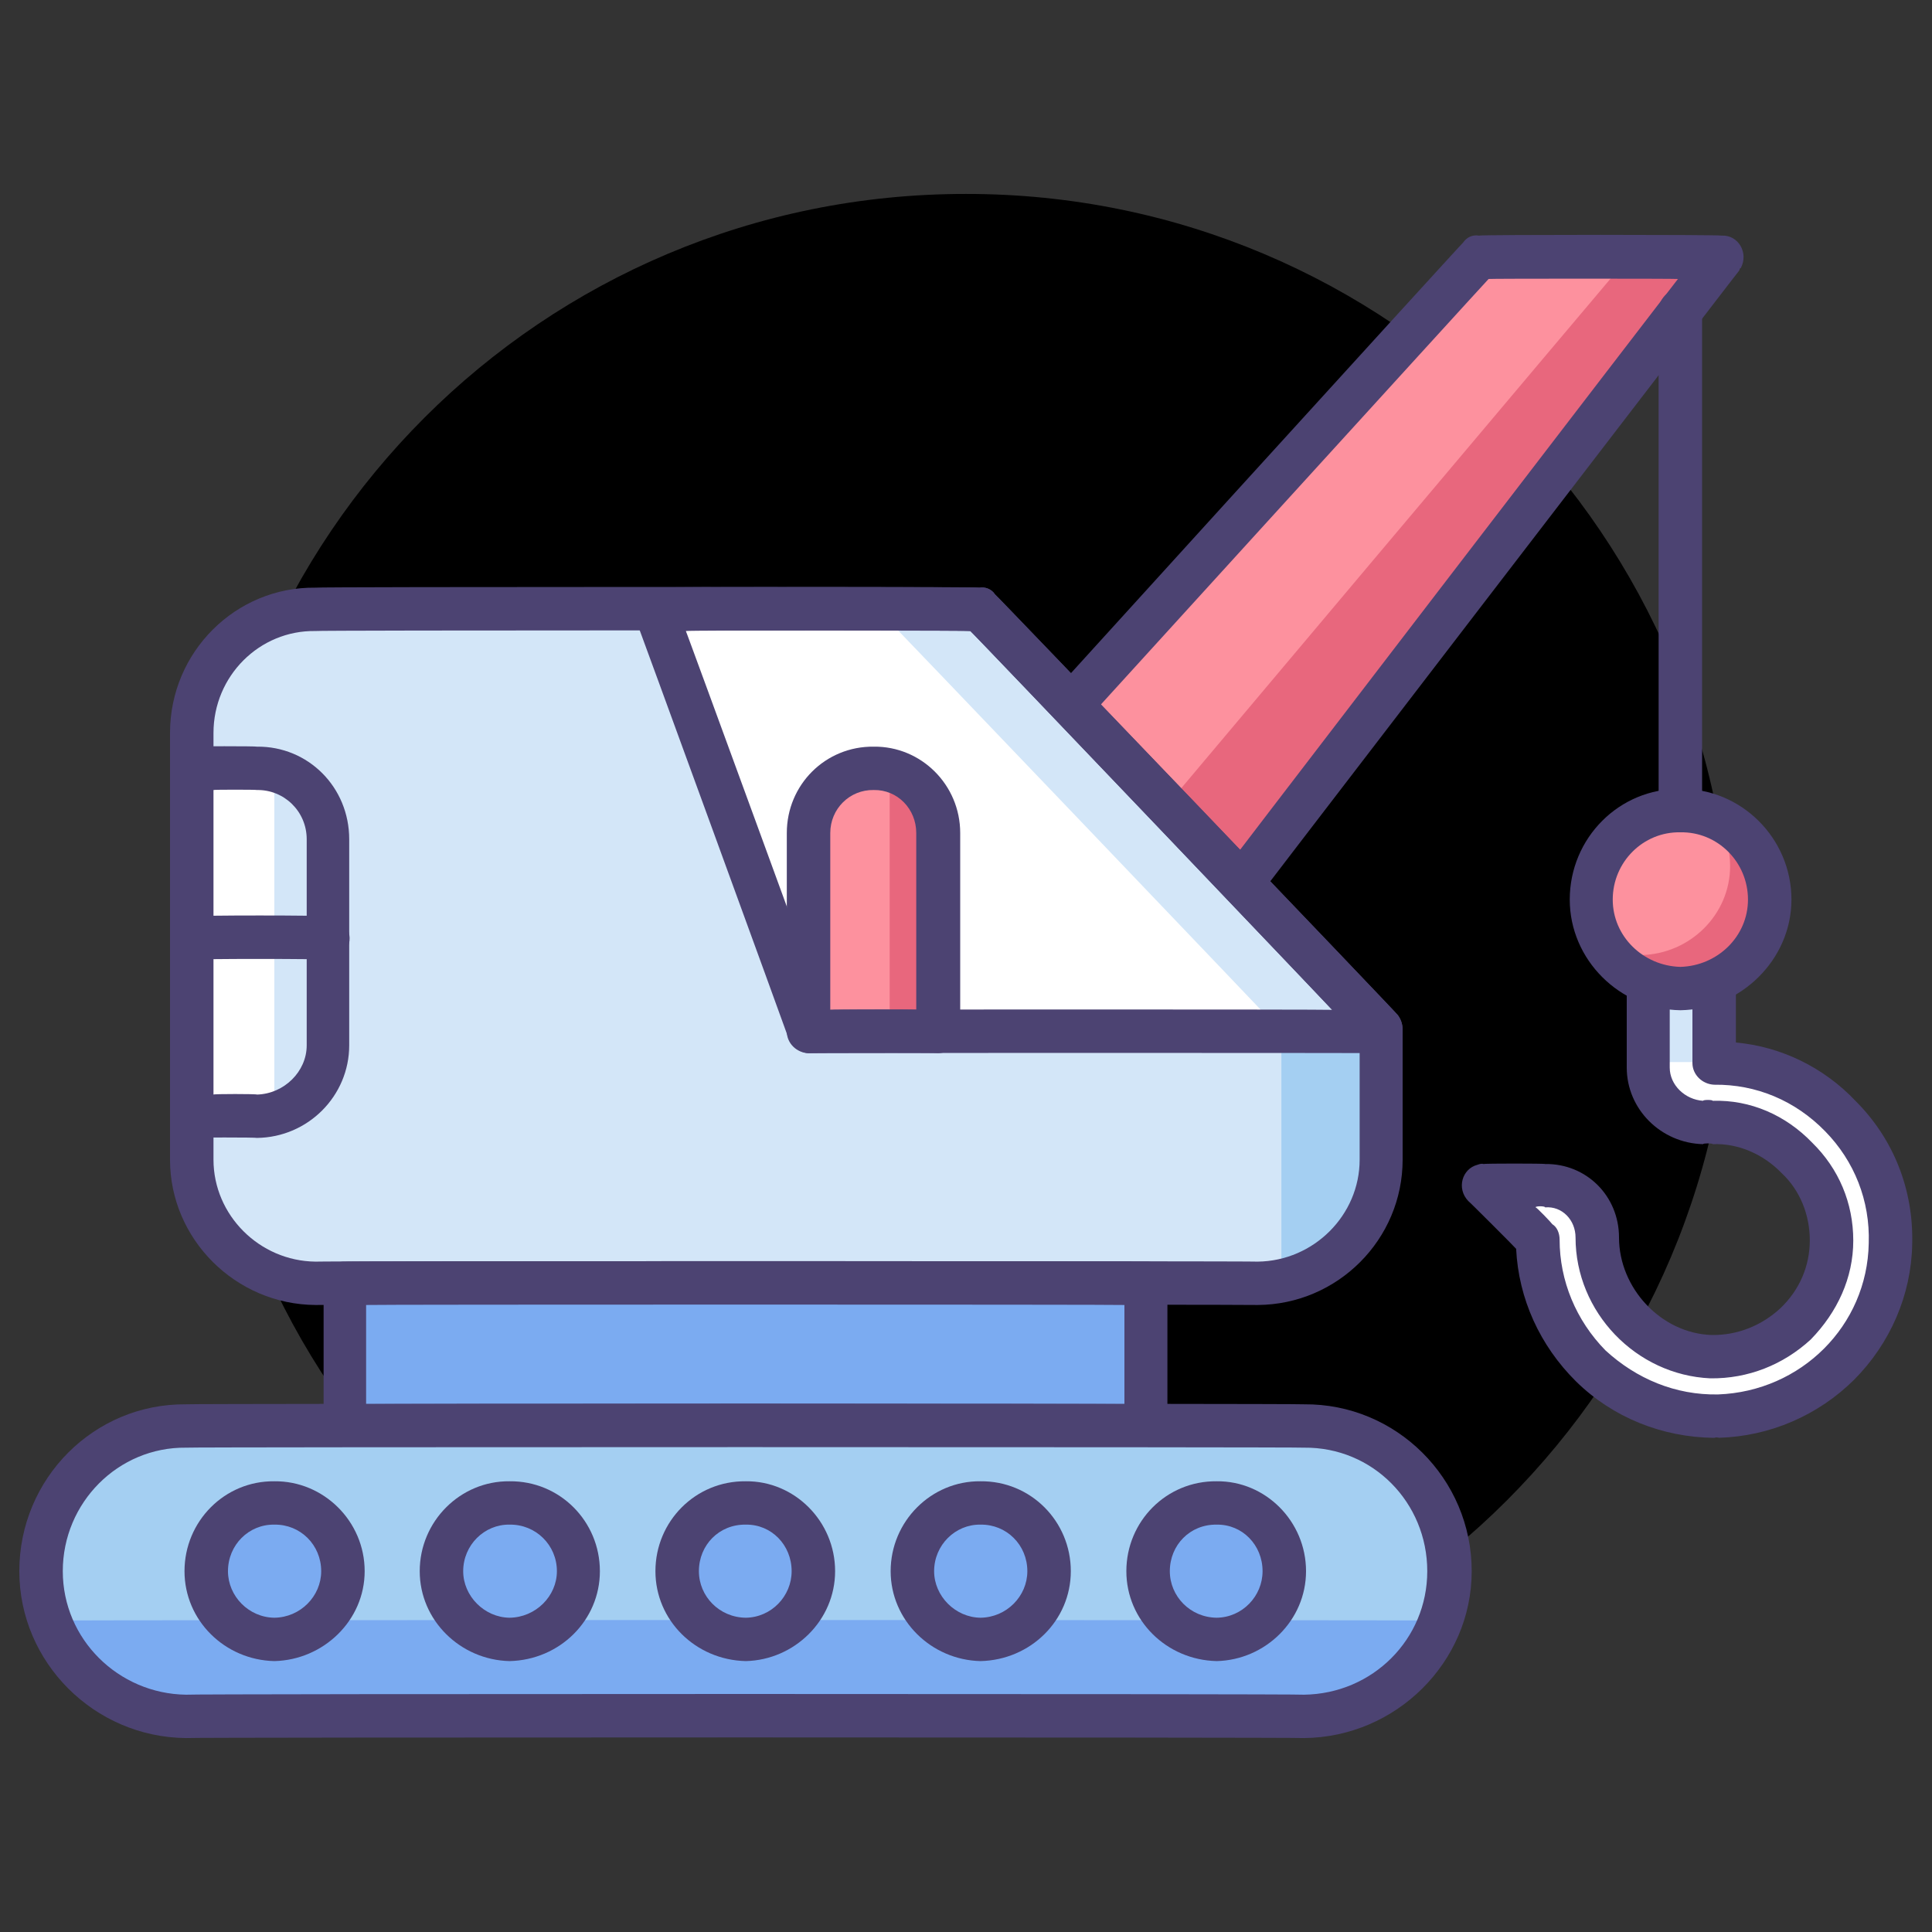 <svg xmlns="http://www.w3.org/2000/svg" version="1.1" xmlns:xlink="http://www.w3.org/1999/xlink" width="100%" height="100%" id="svgWorkerArea" viewBox="0 0 400 400" xmlns:artdraw="https://artdraw.muisca.co" style="background: white;"><rect x="0" y="0" width="400" height="400" fill="#333333" stroke="none"/><defs id="defsdoc"><pattern id="patternBool" x="0" y="0" width="10" height="10" patternUnits="userSpaceOnUse" patternTransform="rotate(35)"><circle cx="5" cy="5" r="4" style="stroke: none;fill: #ff000070;"></circle></pattern></defs><g id="fileImp-978106760" class="cosito"><path id="circleImp-804945474" class="grouped" d="M41.5 198.639C41.5 110.872 112.4 40.072 200 40.154 287.4 40.072 358.4 110.872 358.4 198.639 358.4 286.072 287.4 357.072 200 357.123 112.4 357.072 41.5 286.072 41.5 198.639 41.5 198.472 41.5 198.472 41.5 198.639"></path><path id="pathImp-992864461" class="grouped" style="fill:#fd919e; " d="M248.4 194.232C248.4 193.972 209.2 159.672 209.2 159.91 209.2 159.672 306.2 53.172 306.2 53.27 306.2 53.172 356.4 53.172 356.4 53.27 356.4 53.172 248.4 193.972 248.4 194.232"></path><path id="pathImp-262530618" class="grouped" style="fill:#fd919e; fill:#e8677d; " d="M231.2 179.144C231.2 178.972 337.2 53.172 337.2 53.27 337.2 53.172 356.4 53.172 356.4 53.27 356.4 53.172 248.4 193.972 248.4 194.232 248.4 193.972 231.2 178.972 231.2 179.144"></path><path id="pathImp-61188781" class="grouped" style="fill:#fd919e; fill:#e8677d; fill:#4c4372; " d="M248.4 198.721C247.4 198.472 246.3 198.172 245.4 197.61 245.4 197.472 206.2 163.172 206.2 163.287 204.4 161.472 204.2 158.472 205.9 156.89 205.9 156.672 302.9 50.072 302.9 50.249 303.7 49.072 304.9 48.572 306.2 48.781 306.2 48.572 356.4 48.572 356.4 48.781 359.9 48.572 362.1 52.372 360.4 55.519 360.2 55.472 360.2 55.772 360.1 56 360.1 55.872 251.9 196.872 251.9 196.962 251 197.972 249.8 198.472 248.4 198.721 248.4 198.472 248.4 198.472 248.4 198.721M215.5 159.545C215.5 159.472 247.8 187.472 247.8 187.699 247.8 187.472 347.4 57.672 347.4 57.758 347.4 57.672 308.2 57.672 308.2 57.758 308.2 57.672 215.5 159.472 215.5 159.545 215.5 159.472 215.5 159.472 215.5 159.545"></path><path id="pathImp-718750829" class="grouped" style="fill:#fd919e; fill:#e8677d; fill:#4c4372; fill:#d3e6f8; " d="M202.8 126.157C202.8 125.972 65.3 125.972 65.3 126.157 51.2 125.972 39.7 137.472 39.7 151.756 39.7 151.672 39.7 239.972 39.7 240.097 39.7 254.072 51.2 265.572 65.3 265.696 65.3 265.572 260.4 265.572 260.4 265.696 274.7 265.572 286 254.072 286 240.097 286 239.972 286 213.172 286 213.264 286 213.172 202.8 125.972 202.8 126.157 202.8 125.972 202.8 125.972 202.8 126.157"></path><path id="pathImp-386351803" class="grouped" style="fill:#fd919e; fill:#e8677d; fill:#4c4372; fill:#d3e6f8; fill:#fff; " d="M202.8 126.157C202.8 125.972 135.7 125.972 135.7 126.157 135.7 125.972 167.4 213.472 167.4 213.565 167.4 213.472 286 213.472 286 213.565 286 213.472 286 213.172 286 213.263 286 213.172 202.8 125.972 202.8 126.157"></path><path id="pathImp-75795982" class="grouped" style="fill:#fd919e; fill:#e8677d; fill:#4c4372; fill:#d3e6f8; fill:#fff; fill:#d3e6f8; " d="M181.7 126.157C181.7 125.972 265.3 213.472 265.3 213.565 265.3 213.472 286 213.472 286 213.565 286 213.472 202.8 125.972 202.8 126.157 202.8 125.972 181.7 125.972 181.7 126.157"></path><path id="pathImp-266192938" class="grouped" style="fill:#fd919e; fill:#e8677d; fill:#4c4372; fill:#d3e6f8; fill:#fff; fill:#d3e6f8; fill:#fd919e; " d="M180.9 159.076C173.4 158.972 167.4 164.972 167.4 172.469 167.4 172.372 167.4 213.472 167.4 213.565 167.4 213.472 194.3 213.472 194.3 213.565 194.3 213.472 194.3 172.372 194.3 172.469 194.3 164.972 188.2 158.972 180.9 159.076 180.9 158.972 180.9 158.972 180.9 159.076"></path><path id="pathImp-935945239" class="grouped" style="fill:#fd919e; fill:#e8677d; fill:#4c4372; fill:#d3e6f8; fill:#fff; fill:#d3e6f8; fill:#fd919e; fill:#e8677d; " d="M184.2 159.499C184.2 159.372 184.2 213.472 184.2 213.565 184.2 213.472 194.3 213.472 194.3 213.565 194.3 213.472 194.3 172.372 194.3 172.469 194.3 165.972 189.9 160.872 184.2 159.499 184.2 159.372 184.2 159.372 184.2 159.499"></path><path id="pathImp-378863429" class="grouped" style="fill:#fd919e; fill:#e8677d; fill:#4c4372; fill:#d3e6f8; fill:#fff; fill:#d3e6f8; fill:#fd919e; fill:#e8677d; fill:#a4cff2; " d="M265.3 265.24C277 262.972 286 252.472 286 240.097 286 239.972 286 213.472 286 213.565 286 213.472 265.3 213.472 265.3 213.565 265.3 213.472 265.3 265.072 265.3 265.24 265.3 265.072 265.3 265.072 265.3 265.24"></path><path id="pathImp-558888077" class="grouped" style="fill:#fd919e; fill:#e8677d; fill:#4c4372; fill:#d3e6f8; fill:#fff; fill:#d3e6f8; fill:#fd919e; fill:#e8677d; fill:#a4cff2; fill:#4c4372; " d="M260.4 270.184C260.4 270.072 65.3 270.072 65.3 270.184 48.8 270.072 35.2 256.572 35.2 240.097 35.2 239.972 35.2 151.672 35.2 151.756 35.2 134.972 48.8 121.472 65.3 121.668 65.3 121.472 202.8 121.472 202.8 121.668 204 121.472 205.3 121.972 206 123.057 206 122.872 289.4 209.972 289.4 210.162 290 210.972 290.4 211.972 290.4 213.263 290.4 213.172 290.4 239.972 290.4 240.097 290.4 256.572 277 270.072 260.4 270.184 260.4 270.072 260.4 270.072 260.4 270.184M65.3 130.646C53.7 130.472 44.2 139.972 44.2 151.756 44.2 151.672 44.2 239.972 44.2 240.097 44.2 251.572 53.7 261.072 65.3 261.206 65.3 261.072 260.4 261.072 260.4 261.206 272 261.072 281.5 251.572 281.5 240.097 281.5 239.972 281.5 214.972 281.5 215.062 281.5 214.972 200.9 130.472 200.9 130.646 200.9 130.472 65.3 130.472 65.3 130.646 65.3 130.472 65.3 130.472 65.3 130.646"></path><path id="pathImp-161290499" class="grouped" style="fill:#fd919e; fill:#e8677d; fill:#4c4372; fill:#d3e6f8; fill:#fff; fill:#d3e6f8; fill:#fd919e; fill:#e8677d; fill:#a4cff2; fill:#4c4372; fill:#4c4372; " d="M286 218.053C286 217.972 167.4 217.972 167.4 218.053 165.7 217.972 163.9 216.672 163.3 215.098 163.3 214.972 131.4 127.472 131.4 127.691 130.4 124.472 132.5 121.472 135.7 121.669 135.7 121.472 202.8 121.472 202.8 121.669 204 121.472 205.3 121.972 206 123.058 206 122.872 289.4 209.972 289.4 210.163 290 210.972 290.4 211.972 290.4 213.264 290.4 213.172 290.4 213.472 290.4 213.565 290.4 215.972 288.4 217.972 286 218.053 286 217.972 286 217.972 286 218.053M170.7 209.076C170.7 208.972 275.8 208.972 275.8 209.076 275.8 208.972 200.9 130.472 200.9 130.646 200.9 130.472 142 130.472 142 130.646 142 130.472 170.7 208.972 170.7 209.076 170.7 208.972 170.7 208.972 170.7 209.076"></path><path id="pathImp-206385940" class="grouped" style="fill:#fd919e; fill:#e8677d; fill:#4c4372; fill:#d3e6f8; fill:#fff; fill:#d3e6f8; fill:#fd919e; fill:#e8677d; fill:#a4cff2; fill:#4c4372; fill:#4c4372; fill:#4c4372; " d="M194.3 218.053C194.3 217.972 167.4 217.972 167.4 218.053 164.9 217.972 162.9 215.972 162.9 213.565 162.9 213.472 162.9 172.372 162.9 172.468 162.9 162.472 170.9 154.472 180.9 154.587 190.7 154.472 198.8 162.472 198.8 172.468 198.8 172.372 198.8 213.472 198.8 213.565 198.8 215.972 196.8 217.972 194.3 218.053 194.3 217.972 194.3 217.972 194.3 218.053M171.9 209.076C171.9 208.972 189.7 208.972 189.7 209.076 189.7 208.972 189.7 172.372 189.7 172.468 189.7 167.472 185.8 163.472 180.9 163.565 175.9 163.472 171.9 167.472 171.9 172.468 171.9 172.372 171.9 208.972 171.9 209.076 171.9 208.972 171.9 208.972 171.9 209.076"></path><path id="pathImp-430030785" class="grouped" style="fill:#fd919e; fill:#e8677d; fill:#4c4372; fill:#d3e6f8; fill:#fff; fill:#d3e6f8; fill:#fd919e; fill:#e8677d; fill:#a4cff2; fill:#4c4372; fill:#4c4372; fill:#4c4372; fill:#fff; " d="M53.2 231.106C53.2 230.972 39.7 230.972 39.7 231.106 39.7 230.972 39.7 158.972 39.7 159.076 39.7 158.972 53.2 158.972 53.2 159.076 61.3 158.972 67.8 165.472 67.8 173.757 67.8 173.672 67.8 216.372 67.8 216.425 67.8 224.472 61.3 230.972 53.2 231.106 53.2 230.972 53.2 230.972 53.2 231.106"></path><path id="pathImp-89003359" class="grouped" style="fill:#fd919e; fill:#e8677d; fill:#4c4372; fill:#d3e6f8; fill:#fff; fill:#d3e6f8; fill:#fd919e; fill:#e8677d; fill:#a4cff2; fill:#4c4372; fill:#4c4372; fill:#4c4372; fill:#fff; fill:#d3e6f8; " d="M56.8 159.539C56.8 159.472 56.8 230.472 56.8 230.642 63.3 228.972 67.8 223.172 67.8 216.424 67.8 216.372 67.8 173.672 67.8 173.757 67.8 166.672 63.3 160.972 56.8 159.539 56.8 159.472 56.8 159.472 56.8 159.539"></path><path id="pathImp-268628506" class="grouped" style="fill:#fd919e; fill:#e8677d; fill:#4c4372; fill:#d3e6f8; fill:#fff; fill:#d3e6f8; fill:#fd919e; fill:#e8677d; fill:#a4cff2; fill:#4c4372; fill:#4c4372; fill:#4c4372; fill:#fff; fill:#d3e6f8; fill:#fff; " d="M341.4 200.544C341.4 200.472 341.4 220.972 341.4 221.023 341.4 227.172 346.4 232.372 352.6 232.399 352.6 232.372 354.6 232.372 354.6 232.399 368.1 232.372 379.2 243.072 379.2 256.82 379.1 270.172 367.9 281.072 354.2 280.883 341.2 280.372 330.7 269.072 330.7 256.217 330.7 250.072 325.9 245.372 319.9 245.485 319.9 245.372 307.2 245.372 307.2 245.485 307.2 245.372 318.4 256.572 318.4 256.646 318.4 276.972 335.3 293.572 355.7 293.19 375.2 292.572 390.9 276.672 391.4 257.526 391.9 236.672 375.4 219.972 354.9 220.09 354.9 219.972 354.9 200.472 354.9 200.544 354.9 200.472 341.4 200.472 341.4 200.544 341.4 200.472 341.4 200.472 341.4 200.544"></path><path id="pathImp-350994473" class="grouped" style="fill:#fd919e; fill:#e8677d; fill:#4c4372; fill:#d3e6f8; fill:#fff; fill:#d3e6f8; fill:#fd919e; fill:#e8677d; fill:#a4cff2; fill:#4c4372; fill:#4c4372; fill:#4c4372; fill:#fff; fill:#d3e6f8; fill:#fff; fill:#d3e6f8; " d="M341.2 205.489C341.2 205.372 355.7 205.372 355.7 205.489 355.7 205.372 355.7 219.872 355.7 219.949 355.7 219.872 341.2 219.872 341.2 219.949 341.2 219.872 341.2 205.372 341.2 205.489"></path><path id="pathImp-869588346" class="grouped" style="fill:#fd919e; fill:#e8677d; fill:#4c4372; fill:#d3e6f8; fill:#fff; fill:#d3e6f8; fill:#fd919e; fill:#e8677d; fill:#a4cff2; fill:#4c4372; fill:#4c4372; fill:#4c4372; fill:#fff; fill:#d3e6f8; fill:#fff; fill:#d3e6f8; fill:#4c4372; " d="M354.9 297.692C344.1 297.572 333.9 293.472 326.3 286.01 318.8 278.572 314.4 268.872 313.9 258.557 313.9 258.472 304 248.572 304 248.669 301.5 246.072 302.7 241.972 305.9 241.154 306.4 240.972 306.8 240.872 307.2 240.998 307.2 240.872 319.9 240.872 319.9 240.998 328.4 240.872 335.2 247.572 335.2 256.218 335.2 266.672 343.9 276.072 354.4 276.398 359.7 276.472 364.7 274.472 368.6 270.866 372.6 267.072 374.7 262.072 374.7 256.788 374.7 251.572 372.7 246.472 368.9 242.908 365.1 238.972 359.9 236.672 354.6 236.888 354.6 236.672 352.6 236.672 352.6 236.888 343.9 236.672 336.8 229.672 336.8 221.022 336.8 220.972 336.8 200.472 336.8 200.544 336.9 196.972 340.6 194.872 343.6 196.744 344.9 197.372 345.7 198.872 345.7 200.544 345.7 200.472 345.7 220.972 345.7 221.022 345.7 224.672 348.9 227.672 352.6 227.91 352.6 227.672 354.6 227.672 354.6 227.91 362.4 227.672 369.7 230.872 375.2 236.583 380.7 241.972 383.7 249.072 383.7 256.851 383.7 264.572 380.4 271.672 374.9 277.325 369.2 282.572 361.9 285.472 354.1 285.37 338.7 284.672 326.2 271.672 326.2 256.217 326.2 252.572 323.4 249.672 319.9 249.975 319.9 249.672 317.9 249.672 317.9 249.975 317.9 249.672 321.4 253.372 321.4 253.464 322.4 254.072 322.9 255.372 322.9 256.647 322.9 265.172 326.3 273.372 332.4 279.588 338.8 285.472 346.9 288.872 355.7 288.704 372.9 288.072 386.6 274.472 386.9 257.423 387.2 248.572 383.9 240.372 377.9 234.242 371.7 227.872 363.6 224.472 354.9 224.58 352.4 224.472 350.4 222.472 350.4 220.092 350.4 219.972 350.4 200.472 350.4 200.545 350.4 196.972 354.2 194.872 357.2 196.746 358.6 197.372 359.4 198.872 359.4 200.545 359.4 200.472 359.4 215.672 359.4 215.843 368.7 216.672 377.6 220.972 384.2 227.969 392.1 235.872 396.2 246.372 395.9 257.634 395.7 268.072 391.4 278.072 383.9 285.635 376.4 293.072 366.4 297.372 355.9 297.679 355.6 297.572 355.2 297.572 354.9 297.692 354.9 297.572 354.9 297.572 354.9 297.692"></path><path id="circleImp-161135039" class="grouped" style="fill:#fd919e; fill:#e8677d; fill:#4c4372; fill:#d3e6f8; fill:#fff; fill:#d3e6f8; fill:#fd919e; fill:#e8677d; fill:#a4cff2; fill:#4c4372; fill:#4c4372; fill:#4c4372; fill:#fff; fill:#d3e6f8; fill:#fff; fill:#d3e6f8; fill:#4c4372; fill:#fd919e; " d="M329.4 186.251C329.4 175.972 337.7 167.672 347.9 167.832 358.1 167.672 366.4 175.972 366.4 186.251 366.4 196.372 358.1 204.472 347.9 204.67 337.7 204.472 329.4 196.372 329.4 186.251 329.4 185.972 329.4 185.972 329.4 186.251"></path><path id="pathImp-823367851" class="grouped" style="fill:#fd919e; fill:#e8677d; fill:#4c4372; fill:#d3e6f8; fill:#fff; fill:#d3e6f8; fill:#fd919e; fill:#e8677d; fill:#a4cff2; fill:#4c4372; fill:#4c4372; fill:#4c4372; fill:#fff; fill:#d3e6f8; fill:#fff; fill:#d3e6f8; fill:#4c4372; fill:#fd919e; fill:#4c4372; " d="M347.9 172.32C345.4 172.172 343.4 170.172 343.4 167.832 343.4 167.672 343.4 64.272 343.4 64.415 343.4 60.872 347.2 58.672 350.2 60.528 351.6 61.172 352.4 62.672 352.4 64.415 352.4 64.272 352.4 167.672 352.4 167.832 352.4 170.172 350.4 172.172 347.9 172.32 347.9 172.172 347.9 172.172 347.9 172.32"></path><path id="pathImp-555810506" class="grouped" style="fill:#fd919e; fill:#e8677d; fill:#4c4372; fill:#d3e6f8; fill:#fff; fill:#d3e6f8; fill:#fd919e; fill:#e8677d; fill:#a4cff2; fill:#4c4372; fill:#4c4372; fill:#4c4372; fill:#fff; fill:#d3e6f8; fill:#fff; fill:#d3e6f8; fill:#4c4372; fill:#fd919e; fill:#4c4372; fill:#7babf1; " d="M71.5 265.695C71.5 265.572 237.3 265.572 237.3 265.695 237.3 265.572 237.3 295.072 237.3 295.236 237.3 295.072 71.5 295.072 71.5 295.236 71.5 295.072 71.5 265.572 71.5 265.695"></path><path id="pathImp-316352850" class="grouped" style="fill:#fd919e; fill:#e8677d; fill:#4c4372; fill:#d3e6f8; fill:#fff; fill:#d3e6f8; fill:#fd919e; fill:#e8677d; fill:#a4cff2; fill:#4c4372; fill:#4c4372; fill:#4c4372; fill:#fff; fill:#d3e6f8; fill:#fff; fill:#d3e6f8; fill:#4c4372; fill:#fd919e; fill:#4c4372; fill:#7babf1; fill:#e8677d; " d="M355.2 169.368C357.2 172.172 358.2 175.672 358.2 179.314 358.2 189.372 349.9 197.472 339.9 197.734 337.2 197.472 334.7 196.972 332.4 196.196 335.7 201.172 341.4 204.472 347.9 204.67 358.1 204.472 366.4 196.372 366.4 186.25 366.4 178.672 361.7 172.172 355.2 169.368 355.2 169.172 355.2 169.172 355.2 169.368"></path><path id="pathImp-835807686" class="grouped" style="fill:#fd919e; fill:#e8677d; fill:#4c4372; fill:#d3e6f8; fill:#fff; fill:#d3e6f8; fill:#fd919e; fill:#e8677d; fill:#a4cff2; fill:#4c4372; fill:#4c4372; fill:#4c4372; fill:#fff; fill:#d3e6f8; fill:#fff; fill:#d3e6f8; fill:#4c4372; fill:#fd919e; fill:#4c4372; fill:#7babf1; fill:#e8677d; fill:#4c4372; " d="M347.9 209.159C335.3 208.972 325 198.672 325 186.251 325 173.472 335.3 163.172 347.9 163.344 360.4 163.172 370.9 173.472 370.9 186.251 370.9 198.672 360.4 208.972 347.9 209.159 347.9 208.972 347.9 208.972 347.9 209.159M347.9 172.32C340.2 172.172 333.9 178.472 333.9 186.251 333.9 193.872 340.2 199.972 347.9 200.182 355.6 199.972 361.9 193.872 361.9 186.251 361.9 178.472 355.6 172.172 347.9 172.32 347.9 172.172 347.9 172.172 347.9 172.32M237.3 299.724C237.3 299.572 71.5 299.572 71.5 299.724 69 299.572 67 297.572 67 295.236 67 295.072 67 265.572 67 265.695 67 263.072 69 261.072 71.5 261.207 71.5 261.072 237.3 261.072 237.3 261.207 239.7 261.072 241.7 263.072 241.7 265.695 241.7 265.572 241.7 295.072 241.7 295.236 241.7 297.572 239.7 299.572 237.3 299.724 237.3 299.572 237.3 299.572 237.3 299.724M75.8 290.747C75.8 290.572 232.8 290.572 232.8 290.747 232.8 290.572 232.8 270.072 232.8 270.184 232.8 270.072 75.8 270.072 75.8 270.184 75.8 270.072 75.8 290.572 75.8 290.747 75.8 290.572 75.8 290.572 75.8 290.747"></path><path id="pathImp-343799574" class="grouped" style="fill:#fd919e; fill:#e8677d; fill:#4c4372; fill:#d3e6f8; fill:#fff; fill:#d3e6f8; fill:#fd919e; fill:#e8677d; fill:#a4cff2; fill:#4c4372; fill:#4c4372; fill:#4c4372; fill:#fff; fill:#d3e6f8; fill:#fff; fill:#d3e6f8; fill:#4c4372; fill:#fd919e; fill:#4c4372; fill:#7babf1; fill:#e8677d; fill:#4c4372; fill:#a4cff2; " d="M270 355.357C270 355.072 38.5 355.072 38.5 355.357 22 355.072 8.5 341.672 8.5 325.297 8.5 325.072 8.5 325.072 8.5 325.296 8.5 308.572 22 295.072 38.5 295.235 38.5 295.072 270 295.072 270 295.235 286.7 295.072 300 308.572 300 325.296 300 325.072 300 325.072 300 325.297 300 341.672 286.7 355.072 270 355.357 270 355.072 270 355.072 270 355.357"></path><path id="pathImp-574397697" class="grouped" style="fill:#fd919e; fill:#e8677d; fill:#4c4372; fill:#d3e6f8; fill:#fff; fill:#d3e6f8; fill:#fd919e; fill:#e8677d; fill:#a4cff2; fill:#4c4372; fill:#4c4372; fill:#4c4372; fill:#fff; fill:#d3e6f8; fill:#fff; fill:#d3e6f8; fill:#4c4372; fill:#fd919e; fill:#4c4372; fill:#7babf1; fill:#e8677d; fill:#4c4372; fill:#a4cff2; fill:#7babf1; " d="M10.8 336.893C15.3 347.572 26 355.072 38.5 355.357 38.5 355.072 270 355.072 270 355.357 282.5 355.072 293.3 347.572 297.9 336.893 297.9 336.372 297.9 335.972 297.9 335.523 297.9 335.372 10.8 335.372 10.8 335.523 10.8 335.972 10.8 336.372 10.8 336.893 10.8 336.672 10.8 336.672 10.8 336.893"></path><path id="circleImp-672784853" class="grouped" style="fill:#fd919e; fill:#e8677d; fill:#4c4372; fill:#d3e6f8; fill:#fff; fill:#d3e6f8; fill:#fd919e; fill:#e8677d; fill:#a4cff2; fill:#4c4372; fill:#4c4372; fill:#4c4372; fill:#fff; fill:#d3e6f8; fill:#fff; fill:#d3e6f8; fill:#4c4372; fill:#fd919e; fill:#4c4372; fill:#7babf1; fill:#e8677d; fill:#4c4372; fill:#a4cff2; fill:#7babf1; fill:#7babf1; " d="M42.7 325.296C42.7 317.372 49 311.072 56.8 311.171 64.5 311.072 70.8 317.372 70.8 325.296 70.8 333.072 64.5 339.372 56.8 339.422 49 339.372 42.7 333.072 42.7 325.296 42.7 325.072 42.7 325.072 42.7 325.296"></path><path id="circleImp-293020064" class="grouped" style="fill:#fd919e; fill:#e8677d; fill:#4c4372; fill:#d3e6f8; fill:#fff; fill:#d3e6f8; fill:#fd919e; fill:#e8677d; fill:#a4cff2; fill:#4c4372; fill:#4c4372; fill:#4c4372; fill:#fff; fill:#d3e6f8; fill:#fff; fill:#d3e6f8; fill:#4c4372; fill:#fd919e; fill:#4c4372; fill:#7babf1; fill:#e8677d; fill:#4c4372; fill:#a4cff2; fill:#7babf1; fill:#7babf1; fill:#7babf1; " d="M91.4 325.296C91.4 317.372 97.8 311.072 105.5 311.171 113.4 311.072 119.7 317.372 119.7 325.296 119.7 333.072 113.4 339.372 105.5 339.421 97.8 339.372 91.4 333.072 91.4 325.296 91.4 325.072 91.4 325.072 91.4 325.296"></path><path id="circleImp-304685076" class="grouped" style="fill:#fd919e; fill:#e8677d; fill:#4c4372; fill:#d3e6f8; fill:#fff; fill:#d3e6f8; fill:#fd919e; fill:#e8677d; fill:#a4cff2; fill:#4c4372; fill:#4c4372; fill:#4c4372; fill:#fff; fill:#d3e6f8; fill:#fff; fill:#d3e6f8; fill:#4c4372; fill:#fd919e; fill:#4c4372; fill:#7babf1; fill:#e8677d; fill:#4c4372; fill:#a4cff2; fill:#7babf1; fill:#7babf1; fill:#7babf1; fill:#7babf1; " d="M140.2 325.296C140.2 317.372 146.5 311.072 154.4 311.171 162 311.072 168.4 317.372 168.4 325.296 168.4 333.072 162 339.372 154.4 339.422 146.5 339.372 140.2 333.072 140.2 325.296 140.2 325.072 140.2 325.072 140.2 325.296"></path><path id="circleImp-668991527" class="grouped" style="fill:#fd919e; fill:#e8677d; fill:#4c4372; fill:#d3e6f8; fill:#fff; fill:#d3e6f8; fill:#fd919e; fill:#e8677d; fill:#a4cff2; fill:#4c4372; fill:#4c4372; fill:#4c4372; fill:#fff; fill:#d3e6f8; fill:#fff; fill:#d3e6f8; fill:#4c4372; fill:#fd919e; fill:#4c4372; fill:#7babf1; fill:#e8677d; fill:#4c4372; fill:#a4cff2; fill:#7babf1; fill:#7babf1; fill:#7babf1; fill:#7babf1; fill:#7babf1; " d="M188.9 325.296C188.9 317.372 195.3 311.072 203 311.171 210.9 311.072 217.2 317.372 217.2 325.296 217.2 333.072 210.9 339.372 203 339.422 195.3 339.372 188.9 333.072 188.9 325.296 188.9 325.072 188.9 325.072 188.9 325.296"></path><path id="circleImp-857357649" class="grouped" style="fill:#fd919e; fill:#e8677d; fill:#4c4372; fill:#d3e6f8; fill:#fff; fill:#d3e6f8; fill:#fd919e; fill:#e8677d; fill:#a4cff2; fill:#4c4372; fill:#4c4372; fill:#4c4372; fill:#fff; fill:#d3e6f8; fill:#fff; fill:#d3e6f8; fill:#4c4372; fill:#fd919e; fill:#4c4372; fill:#7babf1; fill:#e8677d; fill:#4c4372; fill:#a4cff2; fill:#7babf1; fill:#7babf1; fill:#7babf1; fill:#7babf1; fill:#7babf1; fill:#7babf1; " d="M237.7 325.296C237.7 317.372 244 311.072 251.9 311.171 259.5 311.072 265.9 317.372 265.9 325.296 265.9 333.072 259.5 339.372 251.9 339.421 244 339.372 237.7 333.072 237.7 325.296 237.7 325.072 237.7 325.072 237.7 325.296"></path><path id="pathImp-190958367" class="grouped" style="fill:#fd919e; fill:#e8677d; fill:#4c4372; fill:#d3e6f8; fill:#fff; fill:#d3e6f8; fill:#fd919e; fill:#e8677d; fill:#a4cff2; fill:#4c4372; fill:#4c4372; fill:#4c4372; fill:#fff; fill:#d3e6f8; fill:#fff; fill:#d3e6f8; fill:#4c4372; fill:#fd919e; fill:#4c4372; fill:#7babf1; fill:#e8677d; fill:#4c4372; fill:#a4cff2; fill:#7babf1; fill:#7babf1; fill:#7babf1; fill:#7babf1; fill:#7babf1; fill:#7babf1; fill:#4c4372; " d="M270 359.846C270 359.672 38.5 359.672 38.5 359.846 19.5 359.672 4 344.172 4 325.297 4 306.072 19.5 290.572 38.5 290.747 38.5 290.572 270 290.572 270 290.747 289 290.572 304.7 306.072 304.7 325.297 304.7 344.172 289 359.672 270 359.846 270 359.672 270 359.672 270 359.846M38.5 299.724C24.5 299.572 13 311.072 13 325.297 13 339.372 24.5 350.672 38.5 350.869 38.5 350.672 270 350.672 270 350.869 284.2 350.672 295.5 339.372 295.5 325.297 295.5 311.072 284.2 299.572 270 299.724 270 299.572 38.5 299.572 38.5 299.724 38.5 299.572 38.5 299.572 38.5 299.724"></path><path id="pathImp-839062527" class="grouped" style="fill:#fd919e; fill:#e8677d; fill:#4c4372; fill:#d3e6f8; fill:#fff; fill:#d3e6f8; fill:#fd919e; fill:#e8677d; fill:#a4cff2; fill:#4c4372; fill:#4c4372; fill:#4c4372; fill:#fff; fill:#d3e6f8; fill:#fff; fill:#d3e6f8; fill:#4c4372; fill:#fd919e; fill:#4c4372; fill:#7babf1; fill:#e8677d; fill:#4c4372; fill:#a4cff2; fill:#7babf1; fill:#7babf1; fill:#7babf1; fill:#7babf1; fill:#7babf1; fill:#7babf1; fill:#4c4372; fill:#4c4372; " d="M56.8 343.911C46.5 343.672 38.2 335.472 38.2 325.297 38.2 314.972 46.5 306.572 56.8 306.682 67 306.572 75.5 314.972 75.5 325.297 75.5 335.472 67 343.672 56.8 343.911 56.8 343.672 56.8 343.672 56.8 343.911M56.8 315.659C51.5 315.572 47.2 319.872 47.2 325.297 47.2 330.472 51.5 334.872 56.8 334.933 62.2 334.872 66.5 330.472 66.5 325.297 66.5 319.872 62.2 315.572 56.8 315.659 56.8 315.572 56.8 315.572 56.8 315.659M105.5 343.911C95.3 343.672 86.9 335.472 86.9 325.297 86.9 314.972 95.3 306.572 105.5 306.682 115.9 306.572 124.2 314.972 124.2 325.297 124.2 335.472 115.9 343.672 105.5 343.911 105.5 343.672 105.5 343.672 105.5 343.911M105.5 315.659C100.3 315.572 95.9 319.872 95.9 325.297 95.9 330.472 100.3 334.872 105.5 334.933 110.9 334.872 115.3 330.472 115.3 325.297 115.3 319.872 110.9 315.572 105.5 315.659 105.5 315.572 105.5 315.572 105.5 315.659M154.4 343.911C144 343.672 135.7 335.472 135.7 325.297 135.7 314.972 144 306.572 154.4 306.682 164.5 306.572 172.9 314.972 172.9 325.297 172.9 335.472 164.5 343.672 154.4 343.911 154.4 343.672 154.4 343.672 154.4 343.911M154.4 315.659C148.9 315.572 144.7 319.872 144.7 325.297 144.7 330.472 148.9 334.872 154.4 334.933 159.7 334.872 163.9 330.472 163.9 325.297 163.9 319.872 159.7 315.572 154.4 315.659 154.4 315.572 154.4 315.572 154.4 315.659M203 343.911C192.8 343.672 184.4 335.472 184.4 325.297 184.4 314.972 192.8 306.572 203 306.682 213.4 306.572 221.7 314.972 221.7 325.297 221.7 335.472 213.4 343.672 203 343.911 203 343.672 203 343.672 203 343.911M203 315.659C197.8 315.572 193.4 319.872 193.4 325.297 193.4 330.472 197.8 334.872 203 334.933 208.4 334.872 212.7 330.472 212.7 325.297 212.7 319.872 208.4 315.572 203 315.659 203 315.572 203 315.572 203 315.659M251.9 343.911C241.5 343.672 233.2 335.472 233.2 325.297 233.2 314.972 241.5 306.572 251.9 306.682 262 306.572 270.4 314.972 270.4 325.297 270.4 335.472 262 343.672 251.9 343.911 251.9 343.672 251.9 343.672 251.9 343.911M251.9 315.659C246.4 315.572 242.2 319.872 242.2 325.297 242.2 330.472 246.4 334.872 251.9 334.933 257.2 334.872 261.4 330.472 261.4 325.297 261.4 319.872 257.2 315.572 251.9 315.659 251.9 315.572 251.9 315.572 251.9 315.659"></path><path id="pathImp-547776313" class="grouped" style="fill:#fd919e; fill:#e8677d; fill:#4c4372; fill:#d3e6f8; fill:#fff; fill:#d3e6f8; fill:#fd919e; fill:#e8677d; fill:#a4cff2; fill:#4c4372; fill:#4c4372; fill:#4c4372; fill:#fff; fill:#d3e6f8; fill:#fff; fill:#d3e6f8; fill:#4c4372; fill:#fd919e; fill:#4c4372; fill:#7babf1; fill:#e8677d; fill:#4c4372; fill:#a4cff2; fill:#7babf1; fill:#7babf1; fill:#7babf1; fill:#7babf1; fill:#7babf1; fill:#7babf1; fill:#4c4372; fill:#4c4372; fill:#4c4372; " d="M53.2 235.593C53.2 235.472 39.7 235.472 39.7 235.593 37.3 235.472 35.2 233.472 35.2 231.106 35.2 230.972 35.2 158.972 35.2 159.076 35.2 156.472 37.3 154.472 39.7 154.588 39.7 154.472 53.2 154.472 53.2 154.588 63.8 154.472 72.3 162.972 72.3 173.757 72.3 173.672 72.3 216.372 72.3 216.425 72.3 226.872 63.8 235.472 53.2 235.593 53.2 235.472 53.2 235.472 53.2 235.593M44.2 226.617C44.2 226.472 53.2 226.472 53.2 226.617 58.8 226.472 63.5 221.872 63.5 216.425 63.5 216.372 63.5 173.672 63.5 173.757 63.5 167.972 58.8 163.472 53.2 163.565 53.2 163.472 44.2 163.472 44.2 163.565 44.2 163.472 44.2 226.472 44.2 226.617 44.2 226.472 44.2 226.472 44.2 226.617"></path><path id="pathImp-432033588" class="grouped" style="fill:#fd919e; fill:#e8677d; fill:#4c4372; fill:#d3e6f8; fill:#fff; fill:#d3e6f8; fill:#fd919e; fill:#e8677d; fill:#a4cff2; fill:#4c4372; fill:#4c4372; fill:#4c4372; fill:#fff; fill:#d3e6f8; fill:#fff; fill:#d3e6f8; fill:#4c4372; fill:#fd919e; fill:#4c4372; fill:#7babf1; fill:#e8677d; fill:#4c4372; fill:#a4cff2; fill:#7babf1; fill:#7babf1; fill:#7babf1; fill:#7babf1; fill:#7babf1; fill:#7babf1; fill:#4c4372; fill:#4c4372; fill:#4c4372; fill:#4c4372; " d="M67.8 198.721C67.8 198.472 39.7 198.472 39.7 198.721 36.3 198.472 34.2 194.872 35.8 191.937 36.7 190.472 38 189.472 39.7 189.744 39.7 189.472 67.8 189.472 67.8 189.744 71.3 189.672 73.5 193.472 71.8 196.527 70.8 197.672 69.5 198.472 67.8 198.721 67.8 198.472 67.8 198.472 67.8 198.721"></path></g></svg>